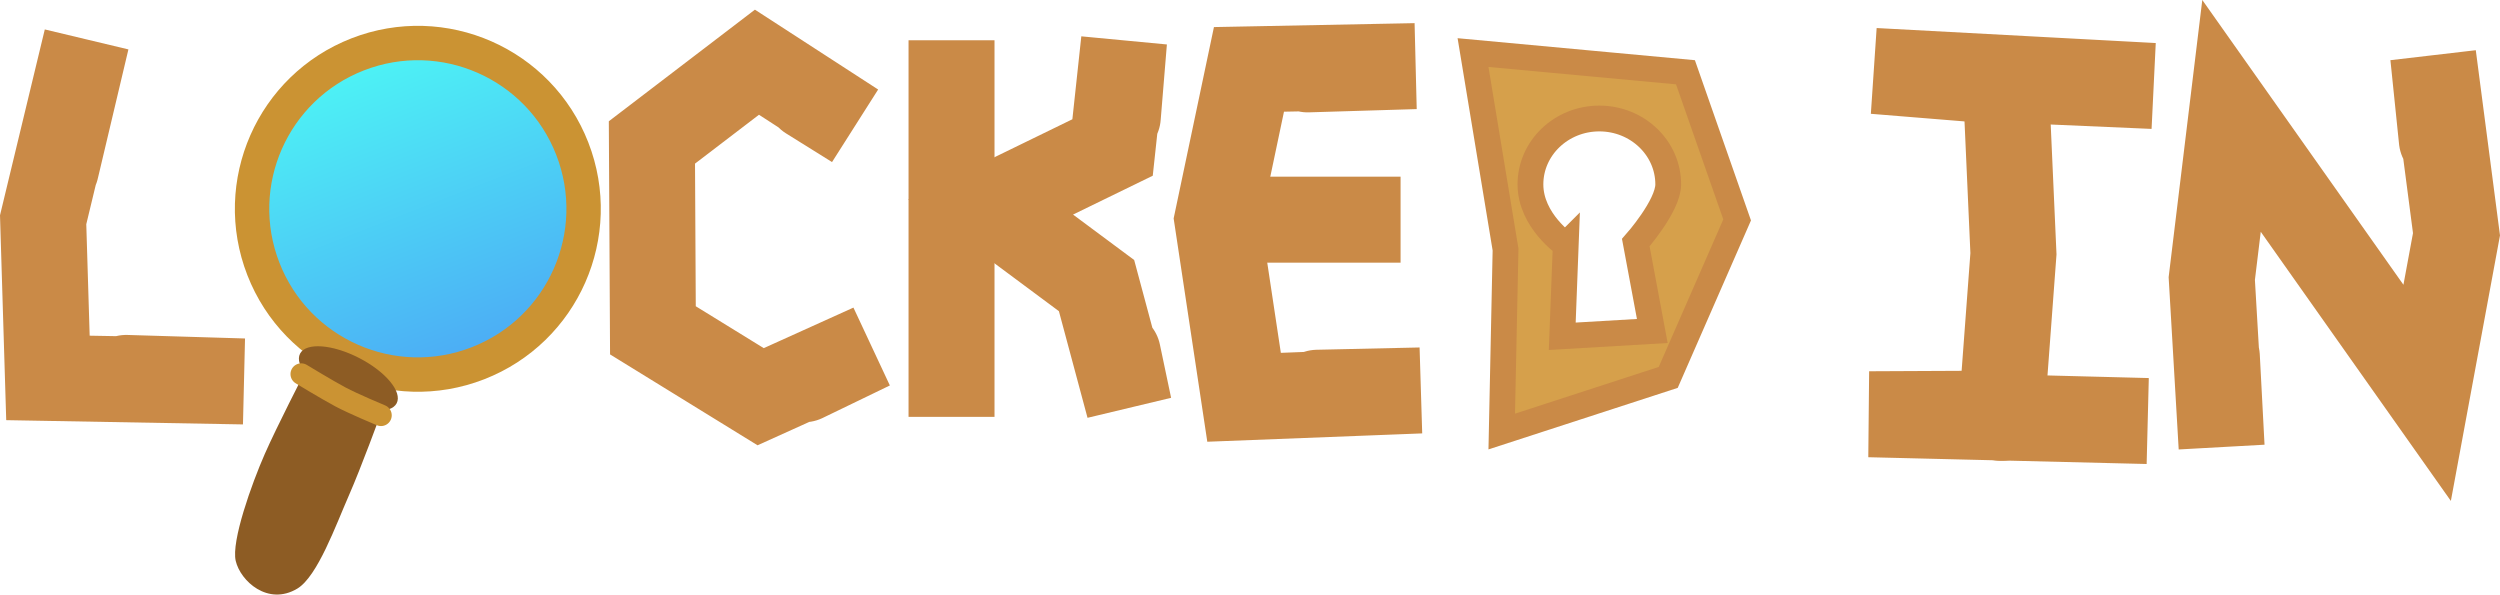 <svg version="1.1" xmlns="http://www.w3.org/2000/svg" xmlns:xlink="http://www.w3.org/1999/xlink" width="290.803" height="69.159" viewBox="0,0,290.803,69.159"><defs><linearGradient x1="110.842" y1="144.945" x2="124.828" y2="180.877" gradientUnits="userSpaceOnUse" id="color-1"><stop offset="0" stop-color="#4df5f5"/><stop offset="1" stop-color="#4caaf5"/></linearGradient></defs><g transform="translate(-69.232,-138.623)"><g data-paper-data="{&quot;isPaintingLayer&quot;:true}" fill-rule="nonzero" stroke-linejoin="miter" stroke-miterlimit="10" stroke-dasharray="" stroke-dashoffset="0" style="mix-blend-mode: normal"><path d="M302.586,149.035l0.853,19.107l-1.422,19.088" fill="none" stroke="#ca8a47" stroke-width="10" stroke-linecap="round"/><path d="M304.862,187.231l14.192,0.366l-32.378,-0.788l14.204,-0.068" fill="none" stroke="#ca8a47" stroke-width="10" stroke-linecap="round"/><path d="M302.586,148.123l-15.329,-1.246l32.466,1.745l-16.568,-0.721" fill="none" stroke="#ca8a47" stroke-width="10" stroke-linecap="round"/><path d="M353.268,154.888l-1.007,-9.777l2.713,20.762l-3.413,18.446l-22.756,-32.216l-2.297,18.921l1.143,19.59l-0.553,-10.503" fill="none" stroke="#ca8a47" stroke-width="10" stroke-linecap="round"/><g><path d="M135.801,155.918c3.862,9.922 -1.051,21.097 -10.973,24.959c-9.922,3.862 -21.097,-1.05 -24.959,-10.973c-3.862,-9.922 1.051,-21.097 10.973,-24.959c9.922,-3.862 21.097,1.05 24.959,10.973z" fill="url(#color-1)" stroke="#cb9333" stroke-width="4" stroke-linecap="butt"/><path d="M96.652,203.873c-0.538,-2.277 1.854,-8.974 3.383,-12.451c1.409,-3.204 4.559,-9.313 4.559,-9.313l8.924,4.665c0,0 -2.264,6.207 -3.698,9.469c-1.509,3.432 -3.654,9.443 -6.01,10.851c-3.415,2.04 -6.606,-0.885 -7.157,-3.221z" fill="#8d5c24" stroke="none" stroke-width="0" stroke-linecap="butt"/><path d="M115.373,185.532c-0.686,1.317 -3.757,1.092 -6.86,-0.503c-3.103,-1.594 -5.062,-3.955 -4.376,-5.272c0.686,-1.317 3.757,-1.092 6.86,0.503c3.103,1.594 5.062,3.955 4.376,5.272z" fill="#8d5c24" stroke="none" stroke-width="0" stroke-linecap="butt"/><path d="M113.55,186.933c0,0 -3.195,-1.327 -4.742,-2.152c-1.527,-0.815 -4.536,-2.644 -4.536,-2.644" fill="none" stroke="#cb9333" stroke-width="2.5" stroke-linecap="round"/><path d="M83.912,182.583l13.672,0.41l-22.775,-0.41l-0.559,-18.399l5.053,-20.966l-3.562,15.03" fill="none" stroke="#ca8a47" stroke-width="10" stroke-linecap="round"/><path d="M162.746,182.74l7.818,-3.781l-12.851,5.81l-12.533,-7.722l-0.116,-21.855l12.218,-9.333l11.378,7.373l-5.345,-3.333" fill="none" stroke="#ca8a47" stroke-width="10" stroke-linecap="round"/><path d="M179.915,150.135v-6.827v43.805v-12.349" fill="none" stroke="#ca8a47" stroke-width="10" stroke-linecap="round"/><path d="M199.257,179.717l1.307,6.21l-3.781,-14.084l-12.317,-9.151l14.181,-6.913l1.336,-12.394l-0.725,8.816" fill="none" stroke="#ca8a47" stroke-width="10" stroke-linecap="round"/><path d="M222.477,184.307l11.994,-0.267l-20.527,0.797l-3.113,-20.657l3.682,-17.486l19.363,-0.379l-12.536,0.379" fill="none" stroke="#ca8a47" stroke-width="10" stroke-linecap="round"/><path d="M219.064,164.176h13.084h-18.204" fill="none" stroke="#ca8a47" stroke-width="10" stroke-linecap="round"/><path d="M265.287,147.029l6.01,17.174l-8.014,18.319l-19.367,6.297l0.443,-21.169l-3.782,-22.911zM251.361,167.099l-0.406,10.64l10.475,-0.615l-1.92,-10.281c0,0 3.773,-4.264 3.773,-6.771c0,-4.234 -3.588,-7.666 -8.014,-7.666c-4.426,0 -8.014,3.432 -8.014,7.666c0,4.234 4.106,7.027 4.106,7.027z" fill="#d6a04b" stroke="#ca8a47" stroke-width="3" stroke-linecap="round"/></g></g></g></svg>